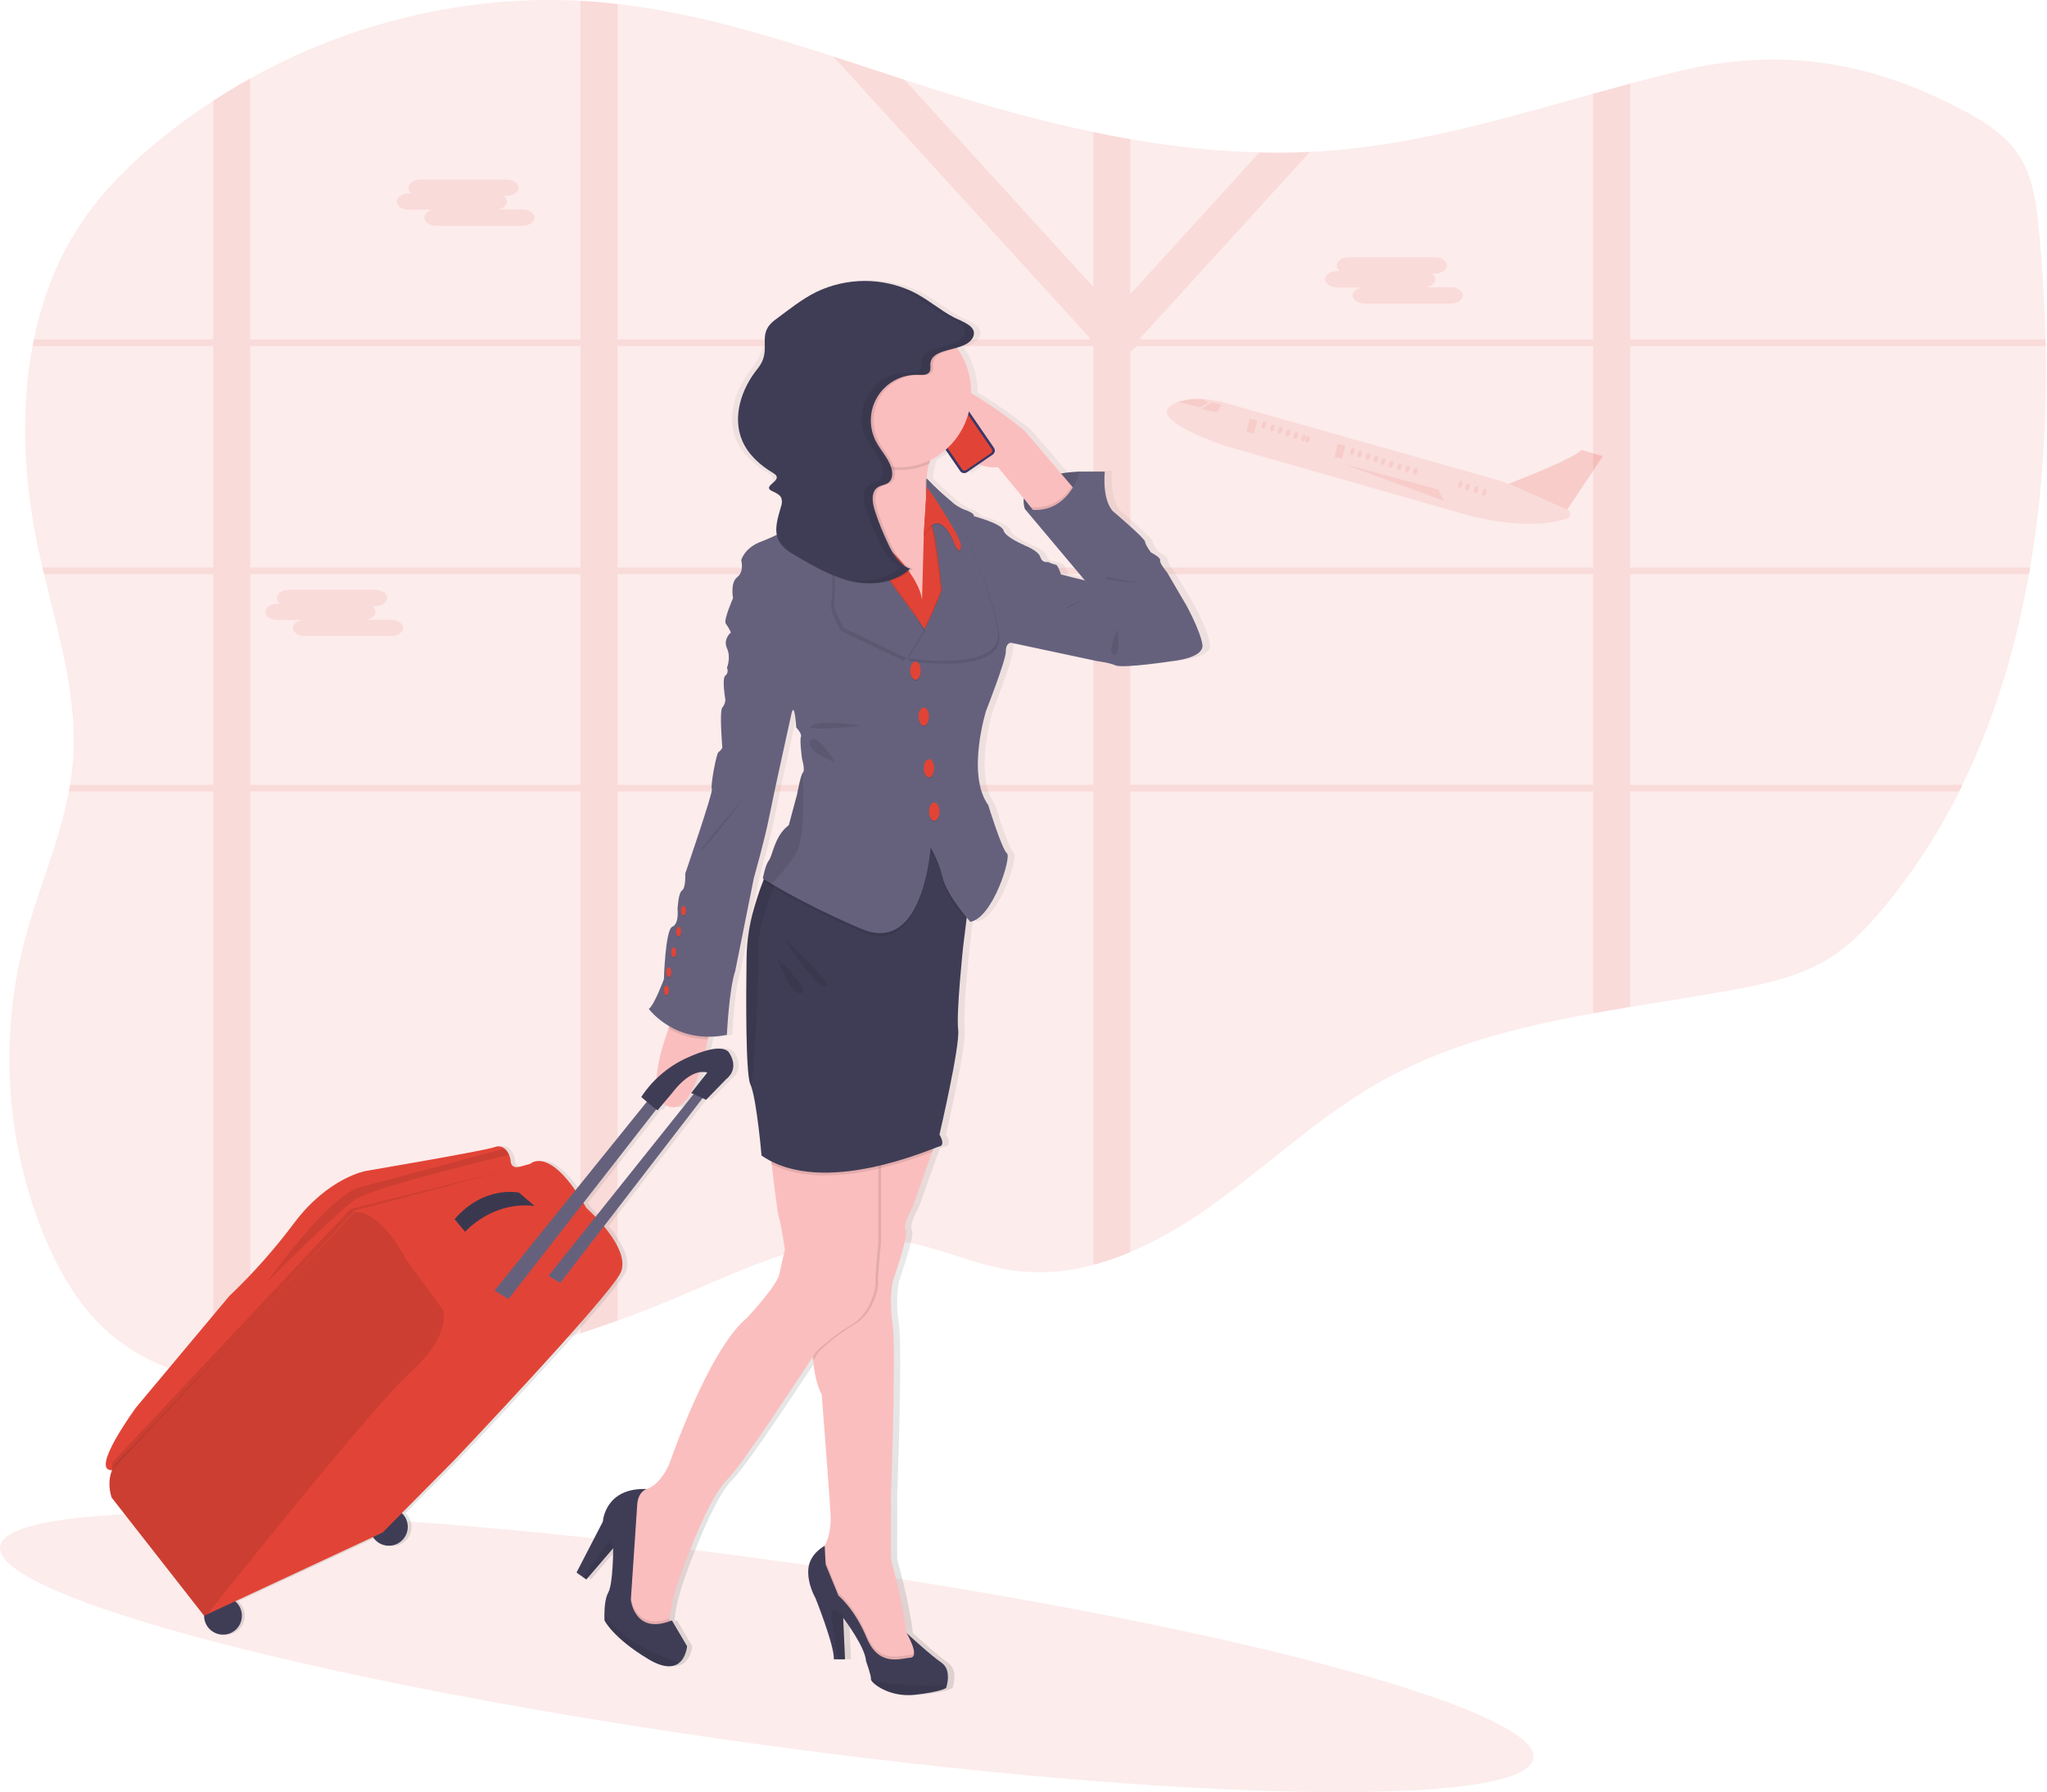 <svg width="942" height="825" viewBox="0 0 942 825" fill="none" xmlns="http://www.w3.org/2000/svg">
<g clip-path="url(#clip0)">
<path opacity="0.1" d="M705.632 809.266C708.832 786.08 553.48 745.479 358.643 718.582C163.806 691.685 3.264 688.676 0.063 711.862C-3.138 735.048 152.214 775.648 347.052 802.546C541.889 829.443 702.431 832.452 705.632 809.266Z" fill="#E14436"/>
<path opacity="0.1" d="M20.35 568.89C26.76 584.34 35.17 599.15 46.94 610.51C61.28 624.35 79.09 631.9 98.16 635.51C103.781 636.558 109.457 637.293 115.16 637.71C130.23 638.87 145.66 638.1 160.46 636.49C196.711 632.533 232.463 624.883 267.16 613.66C272.86 611.82 278.526 609.884 284.16 607.85C292.66 604.804 301.083 601.534 309.43 598.04C343.43 583.83 378.58 565.71 414.75 571.33C432.28 574.06 448.75 582.33 466.32 584.79C478.651 586.41 491.182 585.519 503.16 582.17C508.958 580.619 514.639 578.658 520.16 576.3C532.602 570.891 544.44 564.187 555.48 556.3C581.98 537.78 605.76 514.82 633.66 498.78C664.42 481.09 698.47 472.68 733.16 466.41C738.813 465.39 744.48 464.417 750.16 463.49C766.21 460.84 782.3 458.39 798.16 455.49C813.44 452.67 828.99 449.22 842.29 440.74C851.78 434.74 859.76 426.31 867.08 417.48C880.583 401.118 892.165 383.262 901.6 364.26C902.1 363.26 902.59 362.26 903.07 361.26C917.76 331.12 927.64 298.26 933.7 264.26C933.88 263.26 934.05 262.26 934.22 261.26C939.92 227.93 942 193.47 941.37 159.26L941.31 156.26C940.92 139.37 939.87 122.55 938.31 105.97C937.19 94.31 935.69 82.21 929.65 72.41C923.61 62.61 913.78 56.31 903.94 51.07C860.64 28 819.13 21.58 772.55 32.76C765.07 34.55 757.62 36.48 750.17 38.48C744.5 40 738.83 41.57 733.17 43.15C694.04 54.06 655.01 65.67 614.56 69.15C610.646 69.49 606.736 69.75 602.83 69.93C595.09 70.29 587.35 70.37 579.61 70.17C559.672 69.611 539.803 67.565 520.17 64.05C514.49 63.07 508.823 61.984 503.17 60.79C478.75 55.7 454.58 48.91 430.75 41.41C425.89 39.877 421.036 38.317 416.19 36.73C405.27 33.16 394.35 29.52 383.41 25.98C350.75 15.41 317.93 5.72 284.16 1.82C281.266 1.494 278.373 1.204 275.48 0.95C272.71 0.71 269.93 0.52 267.16 0.38C214.71 -2.42 161.66 10.23 115.16 36.12C109.386 39.334 103.72 42.747 98.16 46.36C90.446 51.38 82.97 56.78 75.73 62.56C60.89 74.41 47 87.9 36.42 104.11C26.11 119.9 19.42 137.63 15.57 156.27C15.36 157.27 15.16 158.27 14.98 159.27C9.33 189.36 11.09 221.63 17.43 251.78C18.1 254.94 18.81 258.11 19.55 261.27C19.78 262.27 20.02 263.27 20.26 264.27C27.1 292.78 35.84 321.21 33.56 350.36C33.27 354.03 32.81 357.67 32.21 361.27C32.04 362.27 31.87 363.27 31.68 364.27C27.22 388.05 17.08 410.61 11 434.16C-0.413 478.911 2.865 526.145 20.35 568.89V568.89Z" fill="#E14436"/>
<path opacity="0.1" d="M98.16 261.271H19.55C19.78 262.271 20.02 263.271 20.261 264.271H98.16V361.271H32.211C32.041 362.271 31.87 363.271 31.68 364.271H98.16V635.501C103.782 636.549 109.457 637.283 115.16 637.701V364.271H267.16V613.651C272.86 611.811 278.527 609.874 284.16 607.841V364.271H503.16V582.161C508.959 580.61 514.64 578.648 520.16 576.291V364.291H733.16V466.411C738.814 465.391 744.48 464.418 750.16 463.491V364.271H901.62C902.12 363.271 902.61 362.271 903.09 361.271H750.16V264.271H933.75C933.93 263.271 934.101 262.271 934.271 261.271H750.16V159.271H941.391L941.33 156.271H750.16V38.491C744.49 40.011 738.82 41.581 733.16 43.161V156.271H525.16L524.641 155.701L602.8 69.931C595.06 70.291 587.321 70.371 579.581 70.171L520.16 135.411V64.051C514.48 63.071 508.814 61.984 503.16 60.791V132.111L416.23 36.721C405.31 33.151 394.391 29.511 383.451 25.971L501.66 155.701L501.141 156.271H284.141V1.821C281.247 1.494 278.354 1.204 275.46 0.951C272.69 0.711 269.91 0.521 267.14 0.381V156.271H115.14V36.121C109.367 39.334 103.7 42.748 98.141 46.361V156.271H15.57C15.361 157.271 15.161 158.271 14.98 159.271H98.16V261.271ZM267.16 159.271V261.271H115.16V159.271H267.16ZM284.16 159.271H503.16V261.271H284.16V159.271ZM733.16 261.271H520.16V162.001L523.16 159.271H733.16V261.271ZM520.16 361.271V264.271H733.16V361.271H520.16ZM284.16 361.271V264.271H503.16V361.271H284.16ZM115.16 264.271H267.16V361.271H115.16V264.271Z" fill="#E14436"/>
<path opacity="0.1" d="M537.94 187.409C539.222 186.3 540.71 185.454 542.32 184.919C545.921 183.807 549.703 183.396 553.46 183.709C556.21 183.859 558.943 184.241 561.63 184.849L687.27 220.409C689.64 221.079 691.97 221.869 694.27 222.749C702.37 219.579 725.27 210.399 727.78 207.119L737.62 209.999L721.2 234.509C721.612 234.692 721.96 234.993 722.199 235.376C722.438 235.758 722.557 236.203 722.539 236.654C722.522 237.104 722.37 237.539 722.103 237.902C721.835 238.265 721.465 238.539 721.04 238.689C702.11 245.199 673.52 236.569 673.52 236.569L563.75 205.209C563.75 205.209 530.58 194.009 537.94 187.409Z" fill="#E14436"/>
<path opacity="0.1" d="M684.014 226.952C684.291 226.112 684.106 225.298 683.603 225.132C683.099 224.966 682.467 225.512 682.191 226.351C681.914 227.191 682.099 228.005 682.602 228.171C683.106 228.337 683.738 227.791 684.014 226.952Z" fill="#E14436"/>
<path opacity="0.1" d="M680.216 225.7C680.492 224.86 680.308 224.046 679.804 223.88C679.3 223.714 678.668 224.26 678.392 225.099C678.116 225.939 678.3 226.754 678.803 226.919C679.307 227.085 679.939 226.539 680.216 225.7Z" fill="#E14436"/>
<path opacity="0.1" d="M672.901 223.29C673.177 222.45 672.993 221.635 672.49 221.47C671.986 221.304 671.354 221.85 671.077 222.689C670.801 223.529 670.985 224.343 671.489 224.509C671.993 224.675 672.625 224.129 672.901 223.29Z" fill="#E14436"/>
<path opacity="0.1" d="M652.29 217.235C652.566 216.395 652.382 215.581 651.878 215.415C651.375 215.249 650.742 215.795 650.466 216.634C650.19 217.474 650.374 218.289 650.878 218.454C651.381 218.62 652.014 218.074 652.29 217.235Z" fill="#E14436"/>
<path opacity="0.1" d="M648.655 216.047C648.931 215.208 648.747 214.393 648.243 214.227C647.74 214.062 647.108 214.608 646.831 215.447C646.555 216.286 646.739 217.101 647.243 217.267C647.747 217.433 648.379 216.887 648.655 216.047Z" fill="#E14436"/>
<path opacity="0.1" d="M644.904 215.165C645.18 214.325 644.996 213.51 644.492 213.345C643.989 213.179 643.357 213.725 643.08 214.564C642.804 215.404 642.988 216.218 643.492 216.384C643.996 216.55 644.628 216.004 644.904 215.165Z" fill="#E14436"/>
<path opacity="0.1" d="M641.124 213.926C641.4 213.087 641.216 212.272 640.712 212.106C640.209 211.941 639.576 212.487 639.3 213.326C639.024 214.165 639.208 214.98 639.712 215.146C640.215 215.312 640.848 214.766 641.124 213.926Z" fill="#E14436"/>
<path opacity="0.1" d="M637.418 212.7C637.694 211.86 637.51 211.046 637.006 210.88C636.503 210.714 635.87 211.26 635.594 212.099C635.318 212.939 635.502 213.754 636.006 213.919C636.509 214.085 637.141 213.539 637.418 212.7Z" fill="#E14436"/>
<path opacity="0.1" d="M634.051 211.594C634.327 210.755 634.143 209.94 633.639 209.774C633.135 209.608 632.503 210.155 632.227 210.994C631.951 211.833 632.135 212.648 632.638 212.814C633.142 212.98 633.774 212.434 634.051 211.594Z" fill="#E14436"/>
<path opacity="0.1" d="M630.444 210.401C630.72 209.562 630.536 208.747 630.033 208.581C629.529 208.415 628.897 208.961 628.62 209.801C628.344 210.64 628.528 211.455 629.032 211.62C629.536 211.786 630.168 211.24 630.444 210.401Z" fill="#E14436"/>
<path opacity="0.1" d="M626.675 209.164C626.951 208.325 626.767 207.51 626.263 207.345C625.759 207.179 625.127 207.725 624.851 208.564C624.575 209.404 624.759 210.218 625.262 210.384C625.766 210.55 626.398 210.004 626.675 209.164Z" fill="#E14436"/>
<path opacity="0.1" d="M623.325 208.063C623.601 207.224 623.417 206.409 622.913 206.243C622.41 206.077 621.778 206.623 621.501 207.463C621.225 208.302 621.409 209.117 621.913 209.283C622.416 209.448 623.049 208.902 623.325 208.063Z" fill="#E14436"/>
<path opacity="0.1" d="M602.638 202.472C602.912 201.632 602.726 200.818 602.222 200.654C601.719 200.49 601.088 201.037 600.814 201.877C600.54 202.716 600.727 203.53 601.23 203.694C601.734 203.858 602.364 203.311 602.638 202.472Z" fill="#E14436"/>
<path opacity="0.1" d="M597.267 200.809C597.544 199.97 597.359 199.155 596.856 198.989C596.352 198.823 595.72 199.369 595.444 200.209C595.167 201.048 595.352 201.863 595.855 202.029C596.359 202.194 596.991 201.648 597.267 200.809Z" fill="#E14436"/>
<path opacity="0.1" d="M593.588 199.596C593.864 198.757 593.68 197.942 593.176 197.776C592.672 197.61 592.04 198.157 591.764 198.996C591.488 199.835 591.672 200.65 592.176 200.816C592.679 200.982 593.311 200.436 593.588 199.596Z" fill="#E14436"/>
<path opacity="0.1" d="M590.024 198.428C590.3 197.589 590.116 196.774 589.613 196.608C589.109 196.443 588.477 196.989 588.2 197.828C587.924 198.667 588.108 199.482 588.612 199.648C589.116 199.814 589.748 199.268 590.024 198.428Z" fill="#E14436"/>
<path opacity="0.1" d="M586.514 197.274C586.791 196.435 586.606 195.62 586.103 195.454C585.599 195.288 584.967 195.834 584.691 196.674C584.414 197.513 584.599 198.328 585.102 198.494C585.606 198.659 586.238 198.113 586.514 197.274Z" fill="#E14436"/>
<path opacity="0.1" d="M582.552 195.956C582.828 195.116 582.644 194.301 582.14 194.136C581.636 193.97 581.004 194.516 580.728 195.355C580.452 196.195 580.636 197.009 581.139 197.175C581.643 197.341 582.275 196.795 582.552 195.956Z" fill="#E14436"/>
<path opacity="0.1" d="M600.793 201.969C601.069 201.13 600.885 200.315 600.381 200.149C599.878 199.983 599.245 200.53 598.969 201.369C598.693 202.208 598.877 203.023 599.381 203.189C599.884 203.355 600.516 202.809 600.793 201.969Z" fill="#E14436"/>
<path opacity="0.1" d="M676.268 224.397C676.545 223.558 676.36 222.743 675.857 222.577C675.353 222.411 674.721 222.957 674.445 223.797C674.168 224.636 674.353 225.451 674.856 225.617C675.36 225.782 675.992 225.236 676.268 224.397Z" fill="#E14436"/>
<path opacity="0.1" d="M614.147 210.282L617.584 211.131L619.063 205.141L615.626 204.292L614.147 210.282Z" fill="#E14436"/>
<path opacity="0.1" d="M573.653 198.692L577.09 199.541L578.569 193.551L575.132 192.702L573.653 198.692Z" fill="#E14436"/>
<path opacity="0.1" d="M557.55 185.211L562.12 186.411L559.84 189.851L553.07 188.171L557.55 185.211Z" fill="#E14436"/>
<path opacity="0.1" d="M542.32 184.96L552.19 187.53L555.95 185.21L553.46 183.75C549.704 183.437 545.922 183.848 542.32 184.96V184.96Z" fill="#E14436"/>
<path opacity="0.1" d="M737.62 209.941L721.2 234.531L694.38 222.641C694.38 222.641 724.75 211.061 727.75 207.061L737.62 209.941Z" fill="#E14436"/>
<path opacity="0.1" d="M618.51 213.631L661.84 225.331L664.4 230.451L618.51 213.631Z" fill="#E14436"/>
<path opacity="0.1" d="M188.25 89.03H189.56C189.098 88.76 188.709 88.379 188.43 87.922C188.151 87.464 187.989 86.945 187.96 86.41V86.41C187.96 84.35 190.49 82.66 193.58 82.66H233C236.09 82.66 238.62 84.35 238.62 86.41C238.62 88.48 236.09 90.17 233 90.17H231.68C232.143 90.441 232.532 90.822 232.812 91.279C233.093 91.736 233.257 92.255 233.29 92.79C233.29 94.55 231.45 96.04 228.98 96.44H240.33C243.42 96.44 245.96 98.13 245.96 100.19C245.96 102.25 243.42 103.95 240.33 103.95H200.91C197.82 103.95 195.29 102.26 195.29 100.19C195.29 98.43 197.13 96.95 199.59 96.55H188.25C185.15 96.55 182.62 94.86 182.62 92.79C182.62 90.72 185.15 89.03 188.25 89.03Z" fill="#E14436"/>
<path opacity="0.1" d="M615.41 124.8H616.75C616.289 124.528 615.902 124.147 615.623 123.69C615.344 123.233 615.181 122.714 615.15 122.18V122.18C615.15 120.11 617.68 118.42 620.77 118.42H660.19C663.28 118.42 665.81 120.11 665.81 122.18C665.81 124.24 663.28 125.93 660.19 125.93H658.87C659.332 126.202 659.721 126.583 660.001 127.04C660.282 127.496 660.446 128.015 660.48 128.55C660.48 130.32 658.64 131.8 656.18 132.2H667.52C670.62 132.2 673.15 133.89 673.15 135.96C673.15 138.03 670.62 139.71 667.52 139.71H628.08C624.98 139.71 622.45 138.02 622.45 135.96C622.45 134.2 624.29 132.71 626.75 132.31H615.41C612.31 132.31 609.78 130.62 609.78 128.55C609.78 126.48 612.31 124.8 615.41 124.8Z" fill="#E14436"/>
<path opacity="0.1" d="M127.75 277.86H129.07C128.607 277.59 128.218 277.209 127.937 276.752C127.656 276.295 127.492 275.776 127.46 275.24V275.24C127.46 273.17 129.99 271.48 133.08 271.48H172.5C175.59 271.48 178.12 273.17 178.12 275.24C178.12 277.3 175.59 278.99 172.5 278.99H171.18C171.643 279.261 172.033 279.642 172.313 280.099C172.594 280.556 172.758 281.075 172.79 281.61C172.79 283.37 170.95 284.86 168.49 285.26H179.83C182.93 285.26 185.46 286.95 185.46 289.02C185.46 291.09 182.93 292.77 179.83 292.77H140.46C137.36 292.77 134.83 291.08 134.83 289.02C134.83 287.25 136.67 285.77 139.14 285.37H127.75C124.66 285.37 122.12 283.68 122.12 281.61C122.12 279.54 124.75 277.86 127.75 277.86Z" fill="#E14436"/>
<path d="M556.9 296.41C555.9 290.12 549.62 278.62 549.62 278.62L540.55 263.22C540.55 263.22 536.99 259.01 537.32 257.65C537.65 256.29 533.11 254.04 533.11 254.04C533.11 254.04 530.52 250.66 530.36 249.04C530.2 247.42 515.63 235.18 515.63 235.18C515.63 235.18 510.63 230.99 511.75 216.82H500.26C497.326 216.899 494.402 217.19 491.51 217.69L474.75 198.12C474.75 198.12 461.56 187.19 449.9 180.74C449.9 180.64 449.9 180.54 449.9 180.44C449.926 173.14 447.686 166.013 443.49 160.04L443.37 159.88C445.236 159.408 447 158.594 448.57 157.48C449.605 156.777 450.412 155.786 450.89 154.63C452.76 149.83 445.38 147.63 442.01 145.9C435.18 142.38 429.5 137.14 422.53 133.9C415.577 130.677 407.997 129.031 400.334 129.079C392.67 129.128 385.112 130.869 378.2 134.18C371.39 137.55 365.46 142.39 359.34 146.88C349.75 153.88 353.44 160.33 345.94 169.55C338.44 178.77 334.2 191.76 338.89 202.66C341.65 209.06 347.14 213.97 353.17 217.51C359.2 221.05 351.84 223.39 358.3 226.07C359.82 226.71 361.48 227.5 362.1 229.07C362.483 230.365 362.424 231.752 361.93 233.01C360.74 237.26 359.16 241.84 360 246.01C356 247.88 353.25 248.92 353.25 248.92C344.95 251.82 343.54 257.69 343.54 257.69C343.54 257.69 345.05 262.89 341.71 265.47C338.37 268.05 339.77 275.13 339.77 275.13C339.77 275.13 335.24 285.33 336.41 286.83C337.319 288.124 338.118 289.492 338.8 290.92C338.8 290.92 335.02 293.92 336.96 298.22C338.9 302.52 336.96 307.13 336.96 307.13C336.96 307.13 337.96 309.5 336.21 310.79C334.46 312.08 336.21 321.9 336.21 321.9C336.163 323.225 335.666 324.495 334.8 325.5C333.34 327.22 334.8 343.97 334.8 343.97C334.39 344.807 333.778 345.528 333.02 346.07C332.02 346.55 329.14 362.34 329.95 363.14C330.76 363.94 317.75 401.91 317.75 401.91C317.75 401.91 318.07 408.51 316.29 409.64C314.51 410.77 314.19 418.34 314.19 418.34C314.19 418.34 314.99 425.1 311.76 426.39C308.53 427.68 307.87 450.56 307.87 450.56C307.87 450.56 303.5 462.32 300.87 464.25C303.508 467.491 306.734 470.206 310.38 472.25L309.98 473.31C307.79 479.31 304.81 488.61 304.42 496.31C301.766 498.865 299.399 501.702 297.36 504.77C297.36 504.77 298.52 505.77 299.93 506.97L266.85 547.81C253.33 528.44 245.99 535.62 245.99 535.62L240.99 536.99C240.22 537.17 237.23 537.66 236.99 534.31C236.904 533.318 236.661 532.346 236.27 531.43C235.819 530.311 235.098 529.321 234.17 528.55C233.533 528.025 232.765 527.686 231.949 527.568C231.132 527.449 230.299 527.557 229.54 527.88C225.34 529.5 170.08 538.88 170.08 538.88C170.08 538.88 152.83 541.78 136.97 562.72C127.907 574.824 117.838 586.14 106.87 596.55L63.75 647.74C63.75 647.74 41.99 677.15 52.55 676.62C49.98 682.93 52.42 689.3 52.42 689.3L95.14 743.68C95.134 745.151 95.5 746.599 96.203 747.891C96.906 749.183 97.924 750.277 99.162 751.071C100.4 751.865 101.819 752.333 103.286 752.433C104.754 752.533 106.223 752.261 107.557 751.642C108.891 751.023 110.048 750.078 110.92 748.893C111.791 747.708 112.35 746.322 112.544 744.864C112.737 743.406 112.56 741.923 112.028 740.552C111.496 739.18 110.626 737.966 109.5 737.02L173.27 707.46C173.928 708.513 174.803 709.413 175.836 710.1C176.87 710.788 178.039 711.246 179.264 711.446C180.489 711.645 181.743 711.581 182.941 711.257C184.14 710.933 185.255 710.357 186.213 709.567C187.17 708.777 187.949 707.792 188.495 706.677C189.041 705.563 189.344 704.344 189.381 703.103C189.419 701.863 189.191 700.628 188.713 699.482C188.235 698.337 187.518 697.306 186.61 696.46L210.75 672.23C210.75 672.23 282.28 597.16 287.75 585.88C290.86 579.5 285.39 570.74 280.06 564.35L325.7 505.35L327.34 506.09L336.52 496.72C343.52 491.1 337.59 483.86 337.59 483.86C335.5 481.97 331.52 482.26 327.02 483.54C327.44 481.74 327.82 479.99 328.14 478.35C328.23 477.91 328.32 477.48 328.4 477.05C331.275 477.053 334.144 476.762 336.96 476.18C336.96 476.18 337.96 455.08 340.84 446.7L349.42 404.01C349.42 404.01 354.6 385.81 356.54 375.82C358.48 365.83 367.01 327.49 367.01 327.49C368.4 323.3 369.01 334.58 369.01 334.58C369.01 334.58 371.82 337.48 371.17 338.98C370.52 340.48 371.71 349.08 371.71 349.08C371.71 349.08 373.22 354.23 372.15 355.31C371.933 355.57 371.766 355.868 371.66 356.19C370.66 358.49 369.33 365.56 369.33 365.56L365.54 379.61L364.91 380.12C362.477 382.238 360.605 384.924 359.46 387.94C358.31 390.62 357.65 393.16 356.97 394.78C356.817 395.135 356.623 395.471 356.39 395.78C355.981 396.324 355.645 396.919 355.39 397.55C354.515 399.769 353.865 402.071 353.45 404.42L353.9 404.71C353.9 404.8 353.83 404.9 353.79 404.99L353.6 405.47V405.53C353.19 406.53 352.81 407.58 352.43 408.62L352.31 408.95C351.96 409.95 351.62 410.95 351.31 411.9C351.26 412.07 351.2 412.24 351.15 412.41C350.84 413.34 350.55 414.27 350.27 415.18L350.09 415.76C349.83 416.63 349.57 417.49 349.33 418.33C349.33 418.43 349.27 418.54 349.24 418.63C347.185 425.831 346.096 433.272 346 440.76C345.77 458.42 345.6 494.07 347.78 498.89C347.92 499.21 348.07 499.58 348.21 499.99C350.91 507.9 352.96 531.75 352.96 531.75C354.401 532.741 355.908 533.633 357.47 534.42C357.52 534.87 357.57 535.32 357.63 535.79C358.78 545.6 360.4 558.87 360.94 560.21C361.81 562.36 363.75 575.21 363.75 575.21C363.75 575.21 362.23 581 361.16 586.37C360.09 591.74 346.05 606.57 346.05 606.57C328.16 621.41 310.25 673.84 310.25 673.84C306.68 681.52 302.74 684.36 299.84 685.34C280.51 684.62 279.61 700.34 279.61 700.34L267.41 723.75L270.5 725.94L271.95 726.94L284.36 712.55C284.36 712.55 284.36 728.98 282.09 732.95C280.55 735.65 280.3 740.6 280.3 743.5C280.3 744.86 280.36 745.77 280.36 745.77C280.36 745.77 284.14 753.77 300.75 763.67C308.21 768.1 312.56 767.35 315.09 765.16C318.19 762.48 318.56 757.66 318.56 757.66L311.56 745.77C311.21 745.92 310.87 746.03 310.56 746.16C310.56 745.75 310.56 745.33 310.56 744.88C311 734.38 320.44 712.23 320.44 712.23C320.44 712.23 329.5 688.38 337.05 681.08C343.64 674.71 370.1 634.49 376.74 624.34V624.68C376.74 625.17 376.81 625.68 376.86 626.1C377.86 636.97 380.86 641.77 380.86 641.77C380.86 641.77 384.31 685.77 384.95 696.97C385.36 703.97 383.65 708.7 382.31 711.25L382.24 711.37C382.17 711.37 375.35 714.95 374.71 721.89C374.07 728.83 377.94 735.42 377.94 735.42C377.94 735.42 386.75 757.41 386.43 763.73H391.61L390.75 744.61L390.83 744.71C391.77 745.96 401.02 758.37 401.33 764.58C401.33 764.58 403.67 770.97 403.6 772.72C403.605 772.766 403.605 772.813 403.6 772.86C403.38 774.36 411.8 781.45 424 780.05C436.2 778.65 438.34 776.94 438.34 776.94C438.34 776.94 438.48 776.55 438.66 775.94C439.27 773.64 440.24 768.03 436.19 765.26C431.12 761.79 420.58 752.06 420.13 751.65C418.4 737.26 412.89 717.71 412.89 717.71V688.23C412.89 688.23 415.38 620.78 413.66 609.4C412.592 602.927 412.592 596.323 413.66 589.85C413.66 589.85 421.21 568.59 419.66 566.22C418.11 563.85 422.89 555.48 422.89 555.48L431.96 530.05L432.49 528.57C433.97 528.01 434.94 527.64 435.29 527.57C438.29 526.93 435.29 522.09 435.29 522.09C435.29 522.09 444.91 481.18 443.93 473.76C442.95 466.34 446.2 435.91 446.2 435.91L447.75 423.29L447.89 422.16C448.89 423.4 449.59 424.16 449.59 424.16C459.94 422.44 468.79 394.16 466.52 392.58C464.25 391 457.89 370.35 457.89 370.35C447.75 356.28 456.89 327.07 456.89 327.07C456.89 327.07 466.17 303.55 466.06 299.68C465.95 295.81 468.22 295.68 468.22 295.68V295.57C476.74 297.39 506.33 303.68 507.85 303.99C509.63 304.35 513.19 304.59 516.75 306.04C520.31 307.49 543.3 303.99 543.3 303.99C543.3 303.99 557.87 302.67 556.9 296.41ZM327.9 493.51L320.44 502.99L321.55 503.49L276.18 560.05C273.76 557.52 271.95 555.93 271.95 555.93C271.49 555.12 271.03 554.35 270.58 553.59L304.28 510.59C304.472 510.745 304.68 510.879 304.9 510.99L307.57 507.81C308.305 508.459 309.161 508.955 310.09 509.27C316.42 511.44 321.09 503.19 324.29 493.46C325.482 493.218 326.712 493.228 327.9 493.49V493.51ZM429.37 220.62C429.37 220.51 429.37 220.4 429.37 220.29C429.37 220.38 429.37 220.49 429.37 220.62ZM429.37 220.04C429.374 220.116 429.374 220.193 429.37 220.27C429.382 220.194 429.388 220.117 429.39 220.04H429.37ZM491.5 264.17C491.5 264.17 490.04 259.66 489.07 259.66C487.831 259.392 486.633 258.958 485.51 258.37C485.131 258.473 484.734 258.498 484.345 258.441C483.956 258.384 483.582 258.248 483.248 258.041C482.914 257.833 482.626 257.559 482.403 257.236C482.18 256.912 482.025 256.546 481.95 256.16C480.95 253.16 474.77 250.8 474.77 250.8C474.77 250.8 465.71 247.04 464.95 243.92C464.19 240.8 451.25 237.37 451.25 237.37C451.25 237.37 452.12 236.09 446.61 234.26C444.681 233.455 442.887 232.359 441.29 231.01C437.082 227.609 433.103 223.935 429.38 220.01C429.518 217.671 429.91 215.354 430.55 213.1C430.69 212.59 430.84 212.1 431.01 211.6C433.577 210.335 435.964 208.734 438.11 206.84L444.83 216.59C445.168 217.079 445.686 217.415 446.27 217.524C446.855 217.632 447.459 217.505 447.95 217.17L453.31 213.52C456.17 214.641 459.248 215.096 462.31 214.85L474.24 229.24C474.068 230.871 474.242 232.52 474.75 234.08L502.48 266.95C501.75 266.75 491.52 264.17 491.52 264.17H491.5Z" fill="url(#paint0_linear)"/>
<path d="M496.97 217.061C496.97 217.061 466.44 217.381 471.64 234.291L483.29 241.051L494.9 238.691L500.35 229.061L496.97 217.061Z" fill="#65617D"/>
<path opacity="0.1" d="M496.97 217.061C496.97 217.061 466.44 217.381 471.64 234.291L483.29 241.051L494.9 238.691L500.35 229.061L496.97 217.061Z" fill="#0B0B0D"/>
<path d="M430.47 187.589C438.84 218.029 459.25 215.059 459.25 215.059L472.34 230.909L474.27 233.369L478.45 238.689L496.97 228.169L493.28 223.829L471.64 198.409C471.64 198.409 422.1 157.159 430.47 187.589Z" fill="#FBBEBE"/>
<path d="M428.604 197.943C428.692 198.071 428.866 198.103 428.994 198.016C429.121 197.928 429.154 197.754 429.066 197.627L426.753 194.253C426.666 194.126 426.491 194.093 426.364 194.181C426.236 194.268 426.204 194.443 426.291 194.57L428.604 197.943Z" fill="#3A3768"/>
<path d="M440.503 181.748C440.553 181.821 440.653 181.84 440.725 181.79C440.798 181.74 440.817 181.64 440.767 181.567L440.083 180.569C440.033 180.496 439.933 180.478 439.86 180.528C439.787 180.578 439.769 180.677 439.819 180.75L440.503 181.748Z" fill="#3A3768"/>
<path d="M444.423 188.567C444.479 188.649 444.591 188.669 444.673 188.612C444.754 188.556 444.774 188.444 444.718 188.362L443.407 186.476C443.35 186.395 443.238 186.374 443.157 186.431C443.075 186.488 443.055 186.6 443.112 186.681L444.423 188.567Z" fill="#3A3768"/>
<path d="M444.76 187.962C444.813 188.04 444.919 188.059 444.997 188.006C445.074 187.953 445.094 187.847 445.041 187.77L443.712 185.832C443.658 185.754 443.553 185.735 443.475 185.788C443.398 185.841 443.378 185.947 443.431 186.024L444.76 187.962Z" fill="#3A3768"/>
<path d="M444.962 217.385L456.829 209.247C457.85 208.548 458.11 207.153 457.41 206.133L438.249 178.192C437.55 177.171 436.155 176.911 435.135 177.611L423.267 185.749C422.247 186.449 421.987 187.843 422.687 188.863L441.848 216.805C442.547 217.825 443.941 218.085 444.962 217.385Z" fill="#3A3768"/>
<path d="M425.4 185.49C425.549 185.39 425.731 185.353 425.907 185.386C426.083 185.42 426.239 185.522 426.34 185.67L426.42 185.78C426.521 185.927 426.677 186.029 426.853 186.063C427.029 186.097 427.211 186.06 427.36 185.96L433.97 181.43C434.116 181.327 434.216 181.17 434.248 180.995C434.28 180.819 434.241 180.637 434.14 180.49L434.06 180.38C433.96 180.231 433.923 180.049 433.957 179.873C433.99 179.697 434.092 179.541 434.24 179.44L435.52 178.55C435.804 178.357 436.153 178.285 436.49 178.349C436.827 178.412 437.126 178.607 437.32 178.89L456.42 206.75C456.612 207.032 456.684 207.379 456.62 207.715C456.556 208.051 456.362 208.347 456.08 208.54L444.57 216.41C444.287 216.602 443.94 216.673 443.605 216.61C443.269 216.546 442.973 216.352 442.78 216.07L423.67 188.21C423.478 187.927 423.406 187.58 423.47 187.244C423.534 186.909 423.728 186.612 424.01 186.42L425.4 185.49Z" fill="#E14436"/>
<path d="M429.702 183.381L431.434 182.194C431.557 182.109 431.588 181.941 431.504 181.818C431.419 181.695 431.251 181.664 431.128 181.748L429.396 182.936C429.273 183.02 429.242 183.188 429.326 183.311C429.411 183.434 429.579 183.466 429.702 183.381Z" fill="#E6E8EC"/>
<path d="M428.75 184C428.916 184 429.05 183.866 429.05 183.7C429.05 183.535 428.916 183.4 428.75 183.4C428.584 183.4 428.45 183.535 428.45 183.7C428.45 183.866 428.584 184 428.75 184Z" fill="#E6E8EC"/>
<path d="M374.05 624.47C374.05 625.07 374.14 625.65 374.19 626.23C375.19 637.09 378.14 641.89 378.14 641.89C378.14 641.89 381.57 685.89 382.21 697.07C382.62 704.07 380.91 708.79 379.58 711.34C379.182 712.146 378.699 712.907 378.14 713.61L375.99 718.33L386.08 738.51L397.89 758.05L406.05 768.78C406.05 768.78 412.05 769.64 413.35 768.78C414.65 767.92 419.78 768.78 419.78 768.78L424.51 761.48L419.21 754.31L417.21 751.61C415.49 737.22 410.01 717.68 410.01 717.68V688.27C410.01 688.27 412.49 620.86 410.77 609.47C409.708 603.003 409.708 596.407 410.77 589.94C410.77 589.94 418.28 568.68 416.77 566.32C415.26 563.96 419.99 555.58 419.99 555.58L428.99 530.17L429.51 528.68L427.51 523.81L376.85 517.41C376.85 517.41 377.25 521.41 377.69 527.76V527.9C377.95 531.58 378.21 536.06 378.42 541.06C379.12 557.88 379.18 580.46 375.99 597.71C374.238 606.515 373.586 615.504 374.05 624.47V624.47Z" fill="#FBBEBE"/>
<path opacity="0.1" d="M374.19 626.23L376.85 622.14C381.794 617.381 387.266 613.204 393.16 609.69C402.4 604.32 404.54 591.69 404.16 589.94C403.78 588.19 405.45 571.94 405.45 571.94V530.68L377.74 527.68C378.84 543.75 380.19 575.19 376.04 597.68C373.75 609.88 373.56 619.29 374.19 626.23Z" fill="#0B0B0D"/>
<path d="M287.75 729.281L289.9 749.031L300.41 755.251C300.41 755.251 310.08 756.331 308.36 747.741C308.203 746.819 308.15 745.884 308.2 744.951C308.63 734.461 318.02 712.32 318.02 712.32C318.02 712.32 327.02 688.491 334.55 681.181C341.11 674.821 367.44 634.621 374.05 624.471L375.56 622.141C380.508 617.383 385.984 613.206 391.88 609.691C401.11 604.321 403.26 591.691 402.88 589.941C402.5 588.191 404.16 571.941 404.16 571.941V530.681L377.74 527.861L353.92 525.311C353.92 525.311 354.45 529.971 355.13 535.901C356.28 545.701 357.9 558.971 358.43 560.311C359.3 562.461 361.23 575.311 361.23 575.311C361.23 575.311 359.72 581.101 358.65 586.471C357.58 591.841 343.65 606.661 343.65 606.661C325.83 621.471 308.01 673.851 308.01 673.851C303.32 683.991 298.01 685.711 295.25 685.851C294.631 685.899 294.009 685.842 293.41 685.681L289.54 692.771L287.75 729.281Z" fill="#FBBEBE"/>
<path opacity="0.1" d="M375.99 718.33L386.08 738.51L397.89 758.05L406.05 768.78C406.05 768.78 412.05 769.64 413.35 768.78C414.65 767.92 419.78 768.78 419.78 768.78L424.51 761.48L419.21 754.31C420.6 757.51 421.74 761.5 418.93 761.69C414.21 762.02 404.44 765.99 398.86 752.57C393.28 739.15 385.86 733.14 385.86 733.14L379.95 718.76L379.57 711.34C379.172 712.145 378.689 712.906 378.13 713.61L375.99 718.33Z" fill="#0B0B0D"/>
<path d="M375.24 735.5C375.24 735.5 384.04 757.4 383.72 763.74H388.87L388.01 744.62L388.09 744.73C389.03 745.98 398.23 758.38 398.54 764.59C398.54 764.59 400.87 770.97 400.8 772.72C400.805 772.767 400.805 772.814 400.8 772.86C400.58 774.36 408.95 781.45 421.09 780.05C433.23 778.65 435.36 776.94 435.36 776.94C435.36 776.94 435.5 776.55 435.68 775.94C436.28 773.64 437.25 768.04 433.22 765.27C428.17 761.79 417.64 752.03 417.22 751.66C417.49 752.14 423.54 762.66 418.92 763.01C414.3 763.36 404.43 767.31 398.85 753.89C393.27 740.47 385.85 734.46 385.85 734.46L379.94 720.08L379.5 711.49C379.5 711.49 372.64 715.03 372 722.01C371.36 728.99 375.24 735.5 375.24 735.5Z" fill="#3F3D56"/>
<path opacity="0.1" d="M382.65 744.3C383.26 749.44 384.77 758.9 385.55 763.74H388.87L388.01 744.62L388.09 744.73L387.8 743.88C387.8 743.88 381.75 737.22 382.65 744.3Z" fill="#0B0B0D"/>
<path opacity="0.1" d="M400.75 772.86C400.53 774.36 408.9 781.45 421.04 780.05C433.18 778.65 435.31 776.94 435.31 776.94C435.31 776.94 435.45 776.55 435.63 775.94C428.07 776.03 407.89 775.94 400.76 772.75C400.76 772.787 400.757 772.824 400.75 772.86Z" fill="#0B0B0D"/>
<path opacity="0.1" d="M287.75 729.279L289.9 749.029L300.41 755.249C300.41 755.249 310.08 756.329 308.36 747.739C308.203 746.818 308.15 745.882 308.2 744.949C291.97 750.949 290.33 735.069 290.33 735.069L293.23 691.809C293.183 689.663 293.867 687.565 295.17 685.859C294.551 685.908 293.929 685.85 293.33 685.689L289.46 692.779L287.75 729.279Z" fill="#0B0B0D"/>
<path d="M265.31 723.799L268.38 725.999L269.82 726.999L282.17 712.619C282.17 712.619 282.17 729.039 279.91 733.009C278.38 735.709 278.14 740.659 278.14 743.559C278.14 744.919 278.19 745.829 278.19 745.829C278.19 745.829 281.95 753.829 298.48 763.719C305.9 768.149 310.23 767.389 312.74 765.209C315.83 762.529 316.19 757.709 316.19 757.709L309.19 745.829C292.01 752.829 290.3 736.339 290.3 736.339L293.2 693.079C293.41 686.529 297.56 685.369 297.56 685.369C278.31 684.629 277.42 700.369 277.42 700.369L265.31 723.799Z" fill="#3F3D56"/>
<path opacity="0.1" d="M268.39 725.999L269.82 727.019L282.17 712.639L280.77 708.449L268.39 725.999Z" fill="#0B0B0D"/>
<path opacity="0.1" d="M278.14 743.58C278.14 744.94 278.19 745.85 278.19 745.85C278.19 745.85 281.95 753.85 298.48 763.74C305.9 768.17 310.23 767.41 312.74 765.23C305.21 762.9 287.25 756.28 278.14 743.58Z" fill="#0B0B0D"/>
<path d="M307.75 509.321C317.3 512.611 323.03 491.951 325.75 478.471C327.01 472.181 327.6 467.471 327.6 467.471H310.02C310.02 467.471 309.02 469.841 307.65 473.471C303.75 484.131 297.3 505.711 307.75 509.321Z" fill="#FBBEBE"/>
<path d="M385.43 230.539L397.43 259.729V284.849C397.43 285.499 427.27 293.849 427.27 293.849L435 274.529C435 274.529 437.36 251.769 428.78 232.869C426.054 226.698 425.639 219.752 427.61 213.299C427.75 212.793 427.9 212.293 428.06 211.799C430.13 205.732 433.363 200.128 437.58 195.299C437.58 195.299 417.11 188.509 403.05 187.129C394.2 186.269 387.87 187.549 390.78 194.009C392.556 198.103 393.35 202.554 393.1 207.009C393.1 207.409 393.1 207.819 393.02 208.219C392.14 220.259 385.43 230.539 385.43 230.539Z" fill="#FBBEBE"/>
<path opacity="0.1" d="M390.81 194.03C392.586 198.123 393.38 202.575 393.13 207.03C393.13 207.43 393.13 207.84 393.05 208.24C393.072 208.268 393.099 208.292 393.13 208.31C398.196 212.828 404.58 215.601 411.34 216.22C412.27 216.31 413.22 216.35 414.17 216.35C418.827 216.366 423.43 215.341 427.64 213.35C427.78 212.843 427.93 212.343 428.09 211.85C430.16 205.783 433.394 200.178 437.61 195.35C437.61 195.35 417.14 188.56 403.08 187.18C394.23 186.29 387.9 187.57 390.81 194.03Z" fill="#0B0B0D"/>
<path d="M381.42 180.71C381.393 185.677 382.423 190.593 384.442 195.131C386.461 199.669 389.423 203.725 393.13 207.03C398.2 211.542 404.582 214.311 411.34 214.93C412.27 215.02 413.22 215.06 414.17 215.06C418.998 215.065 423.761 213.957 428.09 211.82C433.816 208.903 438.613 204.445 441.941 198.949C445.27 193.452 446.998 187.136 446.93 180.71C446.958 173.417 444.726 166.294 440.54 160.32C437.599 156.034 433.665 152.522 429.074 150.084C424.482 147.646 419.369 146.355 414.17 146.32C396.09 146.35 381.42 161.73 381.42 180.71Z" fill="#FBBEBE"/>
<path d="M426.23 291.72C426.23 291.72 406.23 273.47 400.68 256.94C397.141 246.616 392.687 236.63 387.37 227.1L388.85 224.01C388.85 224.01 397.03 245.78 403.04 248.35C409.05 250.92 423.04 265.74 424.3 276.05L425.16 244.7L426.51 224.01C426.51 224.01 436.75 245.78 437.61 255.87C438.47 265.96 437.39 284.21 434.17 288.07C433.187 289.213 431.968 290.131 430.598 290.761C429.228 291.391 427.738 291.718 426.23 291.72Z" fill="#E14436"/>
<path d="M384.37 223.409L384.51 223.279L384.37 223.409Z" stroke="#00FFFF" stroke-miterlimit="10"/>
<path opacity="0.1" d="M353.87 525.31C353.87 525.31 354.4 529.97 355.08 535.9C362.16 539.46 370.23 540.9 378.42 541.02C387.075 541.03 395.7 540.003 404.11 537.96C412.586 535.941 420.913 533.338 429.03 530.17L429.55 528.68L427.55 523.81L376.85 517.41C376.85 517.41 377.25 521.41 377.69 527.76V527.9L353.87 525.31Z" fill="#0B0B0D"/>
<path d="M345.29 499.011C345.43 499.331 345.58 499.711 345.72 500.121C348.41 508.021 350.44 531.861 350.44 531.861C378.78 551.511 429.34 528.321 432.33 527.671C435.32 527.021 432.33 522.201 432.33 522.201C432.33 522.201 441.9 481.301 440.94 473.891C439.98 466.481 443.19 436.051 443.19 436.051L444.75 423.411L449.04 387.541L416.19 380.461C416.19 380.461 376 384.541 363.19 389.311C362.594 389.526 362.01 389.773 361.44 390.051C357.51 391.991 354 398.401 351.17 405.601C349.44 409.971 347.97 414.601 346.79 418.761C344.746 425.96 343.664 433.398 343.57 440.881C343.29 458.571 343.12 494.191 345.29 499.011Z" fill="#3F3D56"/>
<path opacity="0.1" d="M345.29 499.01C345.43 499.33 345.58 499.71 345.72 500.12C347.56 487.38 349.3 448.99 348.94 436.43C348.51 421.43 364.4 389.62 364.4 389.62L363.14 389.35C362.544 389.565 361.96 389.812 361.39 390.09C355.07 393.21 349.85 407.9 346.75 418.8C344.703 425.998 343.617 433.436 343.52 440.92C343.29 458.57 343.12 494.2 345.29 499.01Z" fill="#0B0B0D"/>
<path opacity="0.1" d="M351.12 405.64C351.94 406.18 368.56 416.88 396.49 428.81C425.16 441.04 428.27 391.34 428.27 391.34C430.76 395.666 432.606 400.332 433.75 405.19C435.34 411.54 441.58 419.66 444.75 423.45L449.04 387.58L416.19 380.5C416.19 380.5 376 384.58 363.19 389.35C362.594 389.565 362.01 389.812 361.44 390.09C357.46 392.03 353.95 398.41 351.12 405.64Z" fill="#0B0B0D"/>
<path d="M334.55 298.41C336.48 302.7 334.55 307.32 334.55 307.32C334.55 307.32 363 331.9 364.4 327.71C365.8 323.52 366.4 334.8 366.4 334.8C366.4 334.8 369.2 337.7 368.56 339.2C367.92 340.7 369.09 349.29 369.09 349.29C369.09 349.29 370.59 354.44 369.52 355.52C368.45 356.6 366.84 365.52 366.84 365.52L363 379.78L362.33 380.34C356.33 385.27 355.56 393.86 353.84 396.01C352.12 398.16 351.06 404.38 351.06 404.38C351.06 404.38 367.8 415.33 396.46 427.57C425.12 439.81 428.24 390.1 428.24 390.1C430.735 394.409 432.591 399.058 433.75 403.9C435.9 412.49 446.53 424.3 446.53 424.3C456.84 422.58 465.63 394.35 463.38 392.74C461.13 391.13 454.75 370.52 454.75 370.52C444.66 356.46 453.75 327.25 453.75 327.25C453.75 327.25 462.98 303.74 462.87 299.88C462.76 296.02 465.02 295.88 465.02 295.88L471.57 251.01C471.57 251.01 462.57 247.25 461.8 244.13C461.03 241.01 448.16 237.59 448.16 237.59C448.16 237.59 449.03 236.3 443.55 234.47C441.626 233.67 439.839 232.577 438.25 231.23C434.065 227.825 430.107 224.15 426.4 220.23C426.4 220.23 425.85 233.01 428.52 240.4C431.19 247.79 433.14 269.62 433.35 271.23C433.56 272.84 425.62 289.69 425.62 289.69L421.41 283.92C414.77 274.84 402.54 258.16 401.69 257.38C400.5 256.31 390.21 227.6 388.78 224.02C388.25 222.71 387.51 222.29 386.78 222.28C386.204 222.296 385.645 222.476 385.17 222.8V222.8C384.919 222.955 384.682 223.128 384.46 223.32L384.21 224.01L384.15 224.15C383.932 224.739 383.678 225.313 383.39 225.87V225.87C376.49 239.41 350.75 249.1 350.75 249.1C342.49 252 341.09 257.87 341.09 257.87C341.09 257.87 342.59 263.06 339.27 265.64C335.95 268.22 337.34 275.3 337.34 275.3C337.34 275.3 332.83 285.5 333.99 287C334.898 288.29 335.694 289.655 336.37 291.08C336.37 291.08 332.62 294.08 334.55 298.41Z" fill="#65617D"/>
<path opacity="0.1" d="M417.96 304.28C417.96 304.28 461.87 311.15 459.83 292.28C457.97 275.07 441.83 238.87 438.97 232.57C434.783 229.164 430.822 225.489 427.11 221.57C427.11 221.57 426.57 234.35 429.23 241.74C431.89 249.13 433.85 270.95 434.06 272.56C434.27 274.17 426.33 291.03 426.33 291.03L417.96 304.28Z" fill="#0B0B0D"/>
<path opacity="0.1" d="M416.67 302.999C416.67 302.999 460.58 309.859 458.54 290.999C456.68 273.789 440.54 237.589 437.68 231.289C433.495 227.883 429.537 224.209 425.83 220.289C425.83 220.289 425.28 233.069 427.94 240.459C430.6 247.849 432.56 269.679 432.78 271.289C433 272.899 425.05 289.749 425.05 289.749L416.67 302.999Z" fill="#0B0B0D"/>
<path d="M417.32 302.999C417.32 302.999 461.22 309.859 459.18 290.999C457.33 273.789 441.18 237.589 438.32 231.289C434.136 227.883 430.177 224.209 426.47 220.289C426.47 220.289 425.92 233.069 428.59 240.459C431.26 247.849 433.21 269.679 433.42 271.289C433.63 272.899 425.69 289.749 425.69 289.749L417.32 302.999Z" fill="#65617D"/>
<path opacity="0.1" d="M382.14 227.17C382.14 227.3 382.21 229.17 382.3 232.05C382.47 237.61 382.74 247.05 382.88 255.94C383.04 266.24 383.04 275.72 382.54 277.34C381.36 281.1 387.15 290.44 387.15 290.44L416.03 304.28L423.8 291.93L420.19 285.2C413.55 276.12 401.32 259.44 400.47 258.66C400.09 258.32 398.77 255.14 397.12 250.86C393.6 241.77 388.53 227.73 387.56 225.3C387.14 224.484 386.425 223.858 385.56 223.55C385.268 223.497 384.968 223.518 384.687 223.61C384.406 223.703 384.152 223.865 383.95 224.08C383.552 224.475 383.215 224.927 382.95 225.42V225.47C382.654 226.004 382.406 226.563 382.21 227.14L382.14 227.17Z" fill="#0B0B0D"/>
<path opacity="0.1" d="M384.08 225.879C384.08 225.999 384.15 227.879 384.23 230.749C384.4 236.309 384.67 245.749 384.81 254.639C384.98 264.939 384.98 274.419 384.47 276.039C383.29 279.799 389.09 289.139 389.09 289.139L417.96 302.989L425.75 290.639L422.14 283.909C415.5 274.829 403.28 258.149 402.42 257.369C402.04 257.029 400.73 253.849 399.07 249.569C395.55 240.489 390.48 226.439 389.51 224.009C389.089 223.196 388.374 222.574 387.51 222.269C387.22 222.21 386.919 222.227 386.637 222.318C386.355 222.409 386.101 222.571 385.9 222.789C385.5 223.186 385.163 223.641 384.9 224.139C384.603 224.676 384.356 225.238 384.16 225.819L384.08 225.879Z" fill="#0B0B0D"/>
<path d="M383.43 225.88C383.43 226 383.5 227.88 383.59 230.75C383.76 236.31 384.02 245.75 384.17 254.64C384.33 264.94 384.33 274.42 383.82 276.04C382.65 279.8 388.44 289.14 388.44 289.14L417.32 302.99L425.08 290.63C425.08 290.63 423.71 288.05 421.48 283.9C414.84 274.82 402.61 258.14 401.76 257.36C401.38 257.02 400.06 253.84 398.41 249.56C394.89 240.48 389.82 226.43 388.85 224C388.43 223.185 387.714 222.562 386.85 222.26C386.559 222.202 386.259 222.22 385.977 222.311C385.696 222.402 385.442 222.563 385.24 222.78V222.78C384.836 223.173 384.499 223.629 384.24 224.13C383.943 224.666 383.695 225.229 383.5 225.81L383.43 225.88Z" fill="#65617D"/>
<path opacity="0.1" d="M421.29 313.521C422.627 313.521 423.71 311.645 423.71 309.331C423.71 307.017 422.627 305.141 421.29 305.141C419.954 305.141 418.87 307.017 418.87 309.331C418.87 311.645 419.954 313.521 421.29 313.521Z" fill="#0B0B0D"/>
<path d="M421.29 312.87C422.627 312.87 423.71 310.994 423.71 308.68C423.71 306.366 422.627 304.49 421.29 304.49C419.954 304.49 418.87 306.366 418.87 308.68C418.87 310.994 419.954 312.87 421.29 312.87Z" fill="#E14436"/>
<path opacity="0.1" d="M427.5 358.441C428.837 358.441 429.92 356.565 429.92 354.251C429.92 351.936 428.837 350.061 427.5 350.061C426.164 350.061 425.08 351.936 425.08 354.251C425.08 356.565 426.164 358.441 427.5 358.441Z" fill="#0B0B0D"/>
<path opacity="0.1" d="M425.09 334.659C426.426 334.659 427.51 332.783 427.51 330.469C427.51 328.155 426.426 326.279 425.09 326.279C423.753 326.279 422.67 328.155 422.67 330.469C422.67 332.783 423.753 334.659 425.09 334.659Z" fill="#0B0B0D"/>
<path opacity="0.1" d="M429.92 378.409C431.257 378.409 432.34 376.533 432.34 374.219C432.34 371.905 431.257 370.029 429.92 370.029C428.583 370.029 427.5 371.905 427.5 374.219C427.5 376.533 428.583 378.409 429.92 378.409Z" fill="#0B0B0D"/>
<path d="M427.5 357.8C428.837 357.8 429.92 355.924 429.92 353.61C429.92 351.296 428.837 349.42 427.5 349.42C426.164 349.42 425.08 351.296 425.08 353.61C425.08 355.924 426.164 357.8 427.5 357.8Z" fill="#E14436"/>
<path d="M425.09 334.021C426.426 334.021 427.51 332.145 427.51 329.831C427.51 327.517 426.426 325.641 425.09 325.641C423.753 325.641 422.67 327.517 422.67 329.831C422.67 332.145 423.753 334.021 425.09 334.021Z" fill="#E14436"/>
<path d="M429.92 377.771C431.257 377.771 432.34 375.895 432.34 373.581C432.34 371.267 431.257 369.391 429.92 369.391C428.583 369.391 427.5 371.267 427.5 373.581C427.5 375.895 428.583 377.771 429.92 377.771Z" fill="#E14436"/>
<path d="M377.8 256.349C378.43 255.869 381.35 255.209 384.17 254.649C386.99 254.089 389.87 253.649 389.87 253.649C392.286 251.543 395.245 250.158 398.41 249.649C394.89 240.569 389.82 226.519 388.85 224.089C388.43 223.275 387.714 222.652 386.85 222.349C386.559 222.292 386.259 222.31 385.977 222.401C385.696 222.492 385.442 222.653 385.24 222.869V222.869C384.836 223.263 384.499 223.719 384.24 224.219V224.219L383.65 230.789L383.49 232.549C383.49 232.549 378.82 234.799 379.79 238.549C380.76 242.299 376.51 257.319 377.8 256.349Z" fill="#E14436"/>
<path opacity="0.1" d="M426.51 224.66C426.51 224.66 442.39 247.49 442.22 252C442.05 256.51 439.65 252 439.65 252C439.65 252 432.94 232.07 425.11 247.17L426.51 224.66Z" fill="#0B0B0D"/>
<path d="M426.51 224.01C426.51 224.01 442.39 246.85 442.22 251.36C442.05 255.87 439.65 251.36 439.65 251.36C439.65 251.36 432.94 231.43 425.11 246.52L426.51 224.01Z" fill="#E14436"/>
<path d="M469.28 253.41L471.64 251.09C471.64 251.09 477.81 253.41 478.75 256.41C479.69 259.41 482.29 258.63 482.29 258.63C483.408 259.213 484.598 259.644 485.83 259.91C486.83 259.91 488.25 264.42 488.25 264.42C488.25 264.42 498.39 267 499.25 267.16C500.11 267.32 539.82 304.23 539.82 304.23C539.82 304.23 516.96 307.74 513.42 306.29C509.88 304.84 506.33 304.59 504.56 304.23C502.79 303.87 462.86 295.34 462.86 295.34L469.28 253.41Z" fill="#65617D"/>
<path opacity="0.1" d="M474.27 233.409L478.45 238.729L496.969 228.209L493.28 223.869C489.98 228.879 484.1 234.269 474.27 233.409Z" fill="#0B0B0D"/>
<path d="M533.85 302.241L539.8 304.241C539.8 304.241 554.3 302.921 553.33 296.641C552.36 290.361 546.08 278.861 546.08 278.861L537.08 263.471C537.08 263.471 533.53 259.251 533.86 257.901C534.19 256.551 529.67 254.291 529.67 254.291C529.67 254.291 527.09 250.911 526.93 249.291C526.77 247.671 512.27 235.411 512.27 235.411C512.27 235.411 507.27 231.221 508.4 217.051H496.97C496.97 217.051 491.72 238.151 471.64 234.281L499.23 267.131L533.85 302.241Z" fill="#65617D"/>
<path opacity="0.1" d="M307.65 473.41C313.123 476.661 319.365 478.387 325.73 478.41C326.99 472.12 327.58 467.41 327.58 467.41H310.02C310.02 467.41 308.98 469.82 307.65 473.41Z" fill="#0B0B0D"/>
<path d="M339.65 303L334.55 307.29C334.55 307.29 335.55 309.65 333.81 310.94C332.07 312.23 333.81 322.05 333.81 322.05C333.763 323.371 333.269 324.636 332.41 325.64C330.96 327.36 332.41 344.11 332.41 344.11C332.003 344.943 331.394 345.661 330.64 346.2C329.64 346.68 326.77 362.47 327.58 363.27C328.39 364.07 315.34 402.08 315.34 402.08C315.34 402.08 315.66 408.68 313.89 409.81C312.12 410.94 311.8 418.5 311.8 418.5C311.8 418.5 312.6 425.26 309.38 426.55C306.16 427.84 305.52 450.71 305.52 450.71C305.52 450.71 301.17 462.46 298.59 464.39C298.59 464.39 310.83 481.14 334.5 476.31C334.5 476.31 335.5 455.21 338.36 446.84L346.9 404.17C346.9 404.17 352.05 385.97 353.98 375.99C355.91 366.01 364.4 327.68 364.4 327.68V314L339.65 303Z" fill="#65617D"/>
<path opacity="0.1" d="M314.54 422.039C315.164 422.039 315.67 421.032 315.67 419.789C315.67 418.546 315.164 417.539 314.54 417.539C313.916 417.539 313.41 418.546 313.41 419.789C313.41 421.032 313.916 422.039 314.54 422.039Z" fill="#0B0B0D"/>
<path opacity="0.1" d="M310.03 441.199C310.654 441.199 311.16 440.192 311.16 438.949C311.16 437.707 310.654 436.699 310.03 436.699C309.406 436.699 308.9 437.707 308.9 438.949C308.9 440.192 309.406 441.199 310.03 441.199Z" fill="#0B0B0D"/>
<path opacity="0.1" d="M306.65 458.75C307.274 458.75 307.78 457.743 307.78 456.5C307.78 455.257 307.274 454.25 306.65 454.25C306.025 454.25 305.52 455.257 305.52 456.5C305.52 457.743 306.025 458.75 306.65 458.75Z" fill="#0B0B0D"/>
<path opacity="0.1" d="M312.28 431.699C312.904 431.699 313.41 430.692 313.41 429.449C313.41 428.207 312.904 427.199 312.28 427.199C311.656 427.199 311.15 428.207 311.15 429.449C311.15 430.692 311.656 431.699 312.28 431.699Z" fill="#0B0B0D"/>
<path opacity="0.1" d="M307.77 450.381C308.394 450.381 308.9 449.374 308.9 448.131C308.9 446.888 308.394 445.881 307.77 445.881C307.146 445.881 306.64 446.888 306.64 448.131C306.64 449.374 307.146 450.381 307.77 450.381Z" fill="#0B0B0D"/>
<path d="M314.54 421.4C315.164 421.4 315.67 420.393 315.67 419.15C315.67 417.908 315.164 416.9 314.54 416.9C313.916 416.9 313.41 417.908 313.41 419.15C313.41 420.393 313.916 421.4 314.54 421.4Z" fill="#E14436"/>
<path d="M310.03 440.561C310.654 440.561 311.16 439.553 311.16 438.311C311.16 437.068 310.654 436.061 310.03 436.061C309.406 436.061 308.9 437.068 308.9 438.311C308.9 439.553 309.406 440.561 310.03 440.561Z" fill="#E14436"/>
<path d="M306.65 458.109C307.274 458.109 307.78 457.102 307.78 455.859C307.78 454.617 307.274 453.609 306.65 453.609C306.025 453.609 305.52 454.617 305.52 455.859C305.52 457.102 306.025 458.109 306.65 458.109Z" fill="#E14436"/>
<path d="M312.28 431.061C312.904 431.061 313.41 430.053 313.41 428.811C313.41 427.568 312.904 426.561 312.28 426.561C311.656 426.561 311.15 427.568 311.15 428.811C311.15 430.053 311.656 431.061 312.28 431.061Z" fill="#E14436"/>
<path d="M307.77 449.74C308.394 449.74 308.9 448.733 308.9 447.49C308.9 446.248 308.394 445.24 307.77 445.24C307.146 445.24 306.64 446.248 306.64 447.49C306.64 448.733 307.146 449.74 307.77 449.74Z" fill="#E14436"/>
<path opacity="0.1" d="M396.19 334.021C396.19 334.021 378.79 331.021 373.47 334.021C368.15 337.021 396.19 334.021 396.19 334.021Z" fill="#0B0B0D"/>
<path opacity="0.1" d="M384.49 351.031C384.49 351.031 375.49 336.381 372.8 341.031C370.11 345.681 384.49 351.031 384.49 351.031Z" fill="#0B0B0D"/>
<path opacity="0.1" d="M342.39 367.301C341.91 367.781 322.74 389.681 322.91 391.131C323.08 392.581 342.39 367.301 342.39 367.301Z" fill="#0B0B0D"/>
<path opacity="0.1" d="M514.36 289.68C514.2 290.17 509.2 300.15 512.51 301.28C515.82 302.41 514.36 289.68 514.36 289.68Z" fill="#0B0B0D"/>
<path opacity="0.1" d="M499.39 275.83C499.39 275.83 491.82 278.57 490.53 279.83C489.24 281.09 499.39 275.83 499.39 275.83Z" fill="#0B0B0D"/>
<path opacity="0.1" d="M524.99 268.41C521.45 268.25 508.89 264.86 508.4 265.99C507.91 267.12 524.99 268.41 524.99 268.41Z" fill="#0B0B0D"/>
<path opacity="0.1" d="M393.13 207.031C392.6 219.551 385.43 230.541 385.43 230.541L397.43 259.731V268.221C405.59 269.081 414.19 267.311 420.13 261.761C415.42 260.221 412.55 255.541 410.36 251.091C407.805 245.864 405.623 240.464 403.83 234.931C402.63 231.221 402.01 226.281 405.31 224.191C406.82 223.191 408.82 223.191 410.22 222.071C412.03 220.621 412.15 217.871 411.53 215.641C411.46 215.401 411.39 215.161 411.31 214.931C409.85 210.591 406.41 207.161 404.31 203.061C401.857 198.118 401.402 192.42 403.04 187.151C403.574 185.385 404.351 183.702 405.35 182.151C407.363 179.091 410.127 176.598 413.378 174.91C416.629 173.223 420.259 172.396 423.92 172.511C425.79 172.591 428.08 172.711 429.03 171.111C429.77 169.891 429.24 168.311 429.48 166.901C430.19 162.601 435.48 161.651 440.48 160.311C437.539 156.024 433.605 152.512 429.013 150.074C424.421 147.636 419.308 146.345 414.11 146.311C396.03 146.311 381.36 161.691 381.36 180.671C381.334 185.649 382.371 190.575 384.401 195.121C386.43 199.666 389.406 203.727 393.13 207.031V207.031Z" fill="#0B0B0D"/>
<path d="M428.23 166.91C427.99 168.32 428.52 169.91 427.79 171.13C426.79 172.72 424.54 172.6 422.68 172.52C419.01 172.359 415.361 173.163 412.099 174.853C408.837 176.543 406.075 179.058 404.089 182.149C402.104 185.24 400.964 188.798 400.783 192.467C400.602 196.137 401.387 199.789 403.06 203.06C405.26 207.38 408.96 210.96 410.27 215.63C410.89 217.87 410.77 220.63 408.96 222.07C407.57 223.2 405.56 223.23 404.05 224.19C400.75 226.28 401.37 231.19 402.57 234.93C404.362 240.466 406.548 245.866 409.11 251.09C411.29 255.54 414.11 260.22 418.87 261.76C411.99 268.18 401.57 269.56 392.37 267.61C383.17 265.66 374.86 260.87 366.73 256.13C363.39 254.19 359.86 252.04 358.23 248.54C356.01 243.78 357.99 238.25 359.4 233.2C359.888 231.941 359.948 230.557 359.57 229.26C358.94 227.74 357.3 226.95 355.78 226.26C349.36 223.58 361.78 221.26 355.78 217.7C349.78 214.14 344.32 209.26 341.58 202.86C336.91 191.97 341.12 178.98 348.58 169.77C356.04 160.56 347.3 154.14 356.84 147.11C362.92 142.62 368.84 137.78 375.6 134.42C382.472 131.108 389.994 129.364 397.622 129.314C405.251 129.263 412.795 130.909 419.71 134.13C426.64 137.38 432.29 142.62 439.09 146.13C442.44 147.86 449.79 150.05 447.92 154.85C445.09 162.17 429.49 159.32 428.23 166.91Z" fill="#3F3D56"/>
<path opacity="0.1" d="M360.98 432.25C360.98 432.25 384.98 454.15 379.87 454.15C374.76 454.15 360.98 432.25 360.98 432.25Z" fill="#0B0B0D"/>
<path opacity="0.1" d="M357.54 440.84C357.54 440.84 373.43 455.84 368.71 457.15C363.99 458.46 357.54 440.84 357.54 440.84Z" fill="#0B0B0D"/>
<path opacity="0.1" d="M350.97 404.59C350.97 404.59 352.29 405.45 354.83 406.97C359.14 402.65 365.46 395.7 367.51 390.1C370.73 381.29 369.44 355.75 369.44 355.75C368.36 356.82 366.75 365.75 366.75 365.75L362.92 380.01L362.25 380.57C356.25 385.5 355.48 394.09 353.76 396.24C352.04 398.39 350.97 404.59 350.97 404.59Z" fill="#0B0B0D"/>
<path d="M102.62 752.39C107.425 752.39 111.32 748.495 111.32 743.69C111.32 738.885 107.425 734.99 102.62 734.99C97.815 734.99 93.92 738.885 93.92 743.69C93.92 748.495 97.815 752.39 102.62 752.39Z" fill="#3F3D56"/>
<path d="M178.95 711.47C183.755 711.47 187.65 707.575 187.65 702.77C187.65 697.965 183.755 694.07 178.95 694.07C174.145 694.07 170.25 697.965 170.25 702.77C170.25 707.575 174.145 711.47 178.95 711.47Z" fill="#3F3D56"/>
<path d="M51.54 676.67C62.04 676.14 87.8 675.5 92.96 672.92C98.12 670.34 154.15 610.76 154.15 610.76L170.89 586.29L198.27 574.7L221.13 548.59L239.18 537.05C239.18 537.05 235.3 538.27 234.98 534.42C234.898 533.428 234.655 532.455 234.26 531.54C233.817 530.42 233.098 529.429 232.17 528.66C231.538 528.138 230.774 527.8 229.963 527.684C229.151 527.567 228.323 527.677 227.57 528C223.39 529.61 168.41 538.95 168.41 538.95C168.41 538.95 151.25 541.85 135.47 562.78C126.441 574.876 116.405 586.186 105.47 596.59L62.63 647.8C62.63 647.8 41.04 677.2 51.54 676.67Z" fill="#E14436"/>
<path d="M51.41 689.34L93.92 743.69L95.44 742.98L176.04 705.41L208.89 672.24C208.89 672.24 280.07 597.24 285.54 585.93C291.01 574.62 269.82 555.98 269.82 555.98C253.14 526.67 244 535.69 244 535.69L163.22 557.9H163.16L162.75 558.41C156.48 565.08 85.46 640.67 62.31 664.34L62.26 664.4C58.97 667.77 56.65 670.08 55.65 670.97C47.23 678.41 51.41 689.34 51.41 689.34Z" fill="#E14436"/>
<path opacity="0.1" d="M51.41 689.34L93.92 743.69L95.44 742.98C117.93 714.75 173.38 645.69 188.93 631.61C208.57 613.81 203.75 602.71 203.75 602.71L187 579.85C174.37 556.43 164.1 557.77 163.23 557.94H163.17L162.75 558.41L62.28 664.35L62.23 664.41C58.94 667.78 56.62 670.09 55.62 670.98C47.23 678.41 51.41 689.34 51.41 689.34Z" fill="#0B0B0D"/>
<path d="M245.93 555.049L238.84 548.929C238.84 548.929 222.75 545.409 209.22 561.169L214.05 566.969C214.05 566.969 226.28 552.799 245.93 555.049Z" fill="#3F3D56"/>
<path opacity="0.1" d="M245.93 555.049L238.84 548.929C238.84 548.929 222.75 545.409 209.22 561.169L214.05 566.969C214.05 566.969 226.28 552.799 245.93 555.049Z" fill="#0B0B0D"/>
<path d="M257.85 590.48L326.76 500.98L322.58 499.34L252.37 587.26L257.85 590.48Z" fill="#65617D"/>
<path d="M234.02 597.88L303.52 508.68L300.04 504.17L227.57 594.02L234.02 597.88Z" fill="#65617D"/>
<path d="M302.61 511.039C301.86 510.799 295.09 504.919 295.09 504.919C300.213 497.113 307.428 490.903 315.91 486.999C323.38 483.579 331.74 480.909 335.14 483.999C335.14 483.999 341.04 491.229 334.06 496.849L329.06 495.589C329.06 495.589 321.54 487.219 309.3 503.099L302.61 511.039Z" fill="#3F3D56"/>
<path d="M334.06 496.84L324.94 506.21L318.07 503.09L326.07 492.9L330.31 494.18L334.06 496.84Z" fill="#3F3D56"/>
<path opacity="0.1" d="M122.59 590.47C123.12 589.93 154.01 558.86 162.95 552.47C170.77 546.89 221.05 534.68 234.26 531.54C233.817 530.42 233.098 529.429 232.17 528.66C219.57 532.06 178.98 543 166.17 546.25C151.04 550.08 123.03 589.84 122.59 590.47Z" fill="#0B0B0D"/>
<path opacity="0.1" d="M236.92 537.67L163.37 557.13L51.54 676.67V673.24L161.23 556.49L236.92 537.67Z" fill="#0B0B0D"/>
<path opacity="0.1" d="M388.16 266.579C397.37 268.529 407.79 267.149 414.67 260.729C409.96 259.179 407.09 254.509 404.9 250.059C402.341 244.835 400.159 239.435 398.37 233.899C397.16 230.189 396.54 225.249 399.84 223.159C401.36 222.159 403.36 222.159 404.76 221.039C406.57 219.589 406.69 216.839 406.06 214.599C404.76 209.929 401.06 206.349 398.85 202.029C397.177 198.758 396.392 195.106 396.573 191.437C396.753 187.767 397.894 184.209 399.879 181.119C401.865 178.028 404.627 175.512 407.889 173.822C411.151 172.132 414.799 171.328 418.47 171.489C420.33 171.569 422.63 171.689 423.58 170.099C424.31 168.869 423.79 167.289 424.02 165.879C425.29 158.289 440.88 161.139 443.7 153.879C445.56 149.079 438.22 146.879 434.87 145.159C428.07 141.639 422.42 136.399 415.49 133.159C414.35 132.629 413.18 132.159 412 131.689C414.517 132.404 416.974 133.313 419.35 134.409C426.28 137.659 431.93 142.899 438.73 146.409C442.08 148.149 449.43 150.339 447.56 155.139C444.75 162.399 429.15 159.549 427.89 167.139C427.65 168.549 428.18 170.139 427.45 171.359C426.45 172.949 424.2 172.829 422.34 172.749C418.669 172.592 415.022 173.4 411.761 175.092C408.5 176.785 405.741 179.304 403.758 182.397C401.775 185.49 400.639 189.049 400.462 192.719C400.285 196.388 401.074 200.04 402.75 203.309C404.95 207.639 408.65 211.219 409.96 215.889C410.58 218.129 410.46 220.889 408.65 222.329C407.26 223.459 405.26 223.489 403.74 224.449C400.44 226.539 401.06 231.449 402.26 235.189C404.036 240.724 406.205 246.124 408.75 251.349C410.93 255.799 413.8 260.469 418.51 262.019C411.63 268.439 401.21 269.809 392.01 267.869C389.543 267.342 387.12 266.63 384.76 265.739C385.9 266.059 387.02 266.339 388.16 266.579Z" fill="#0B0B0D"/>
</g>
<defs>
<linearGradient id="paint0_linear" x1="303.31" y1="780.23" x2="303.31" y2="129.07" gradientUnits="userSpaceOnUse">
<stop stop-color="#808080" stop-opacity="0.25"/>
<stop offset="0.54" stop-color="#808080" stop-opacity="0.12"/>
<stop offset="1" stop-color="#808080" stop-opacity="0.1"/>
</linearGradient>
<clipPath id="clip0">
<rect width="941.51" height="824.82" fill="white"/>
</clipPath>
</defs>
</svg>
